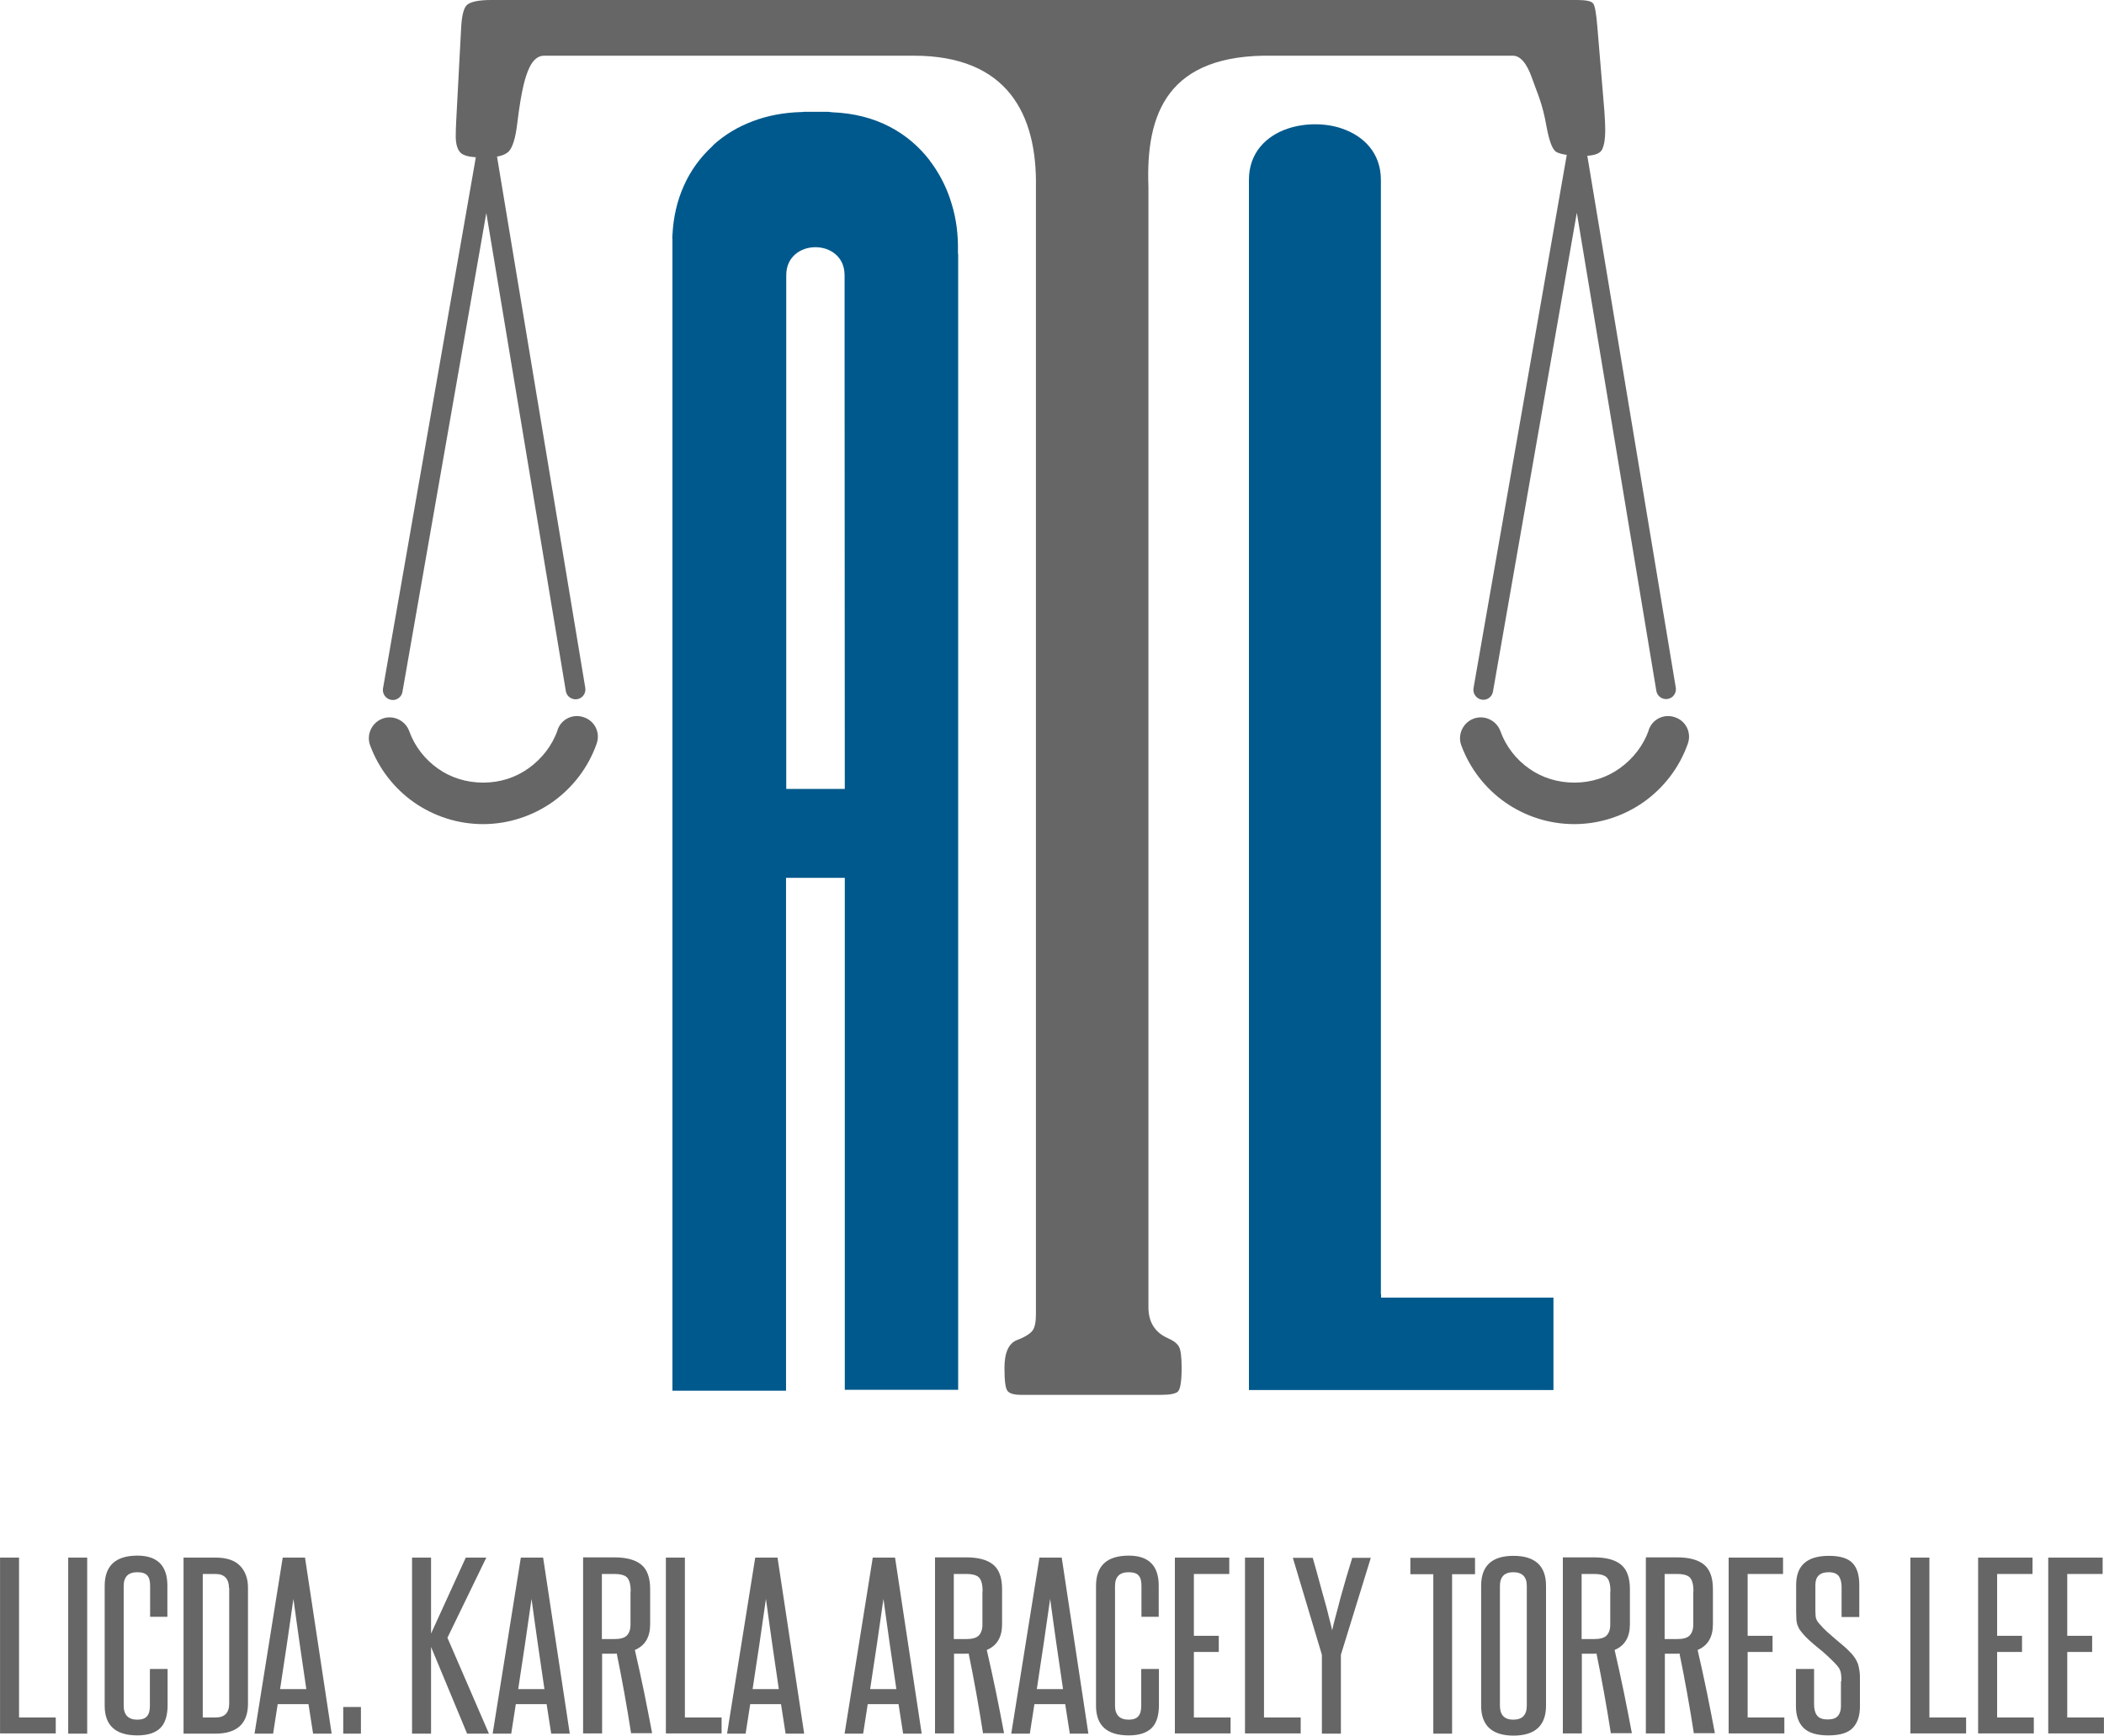 <?xml version="1.0" encoding="UTF-8"?>
<svg xmlns="http://www.w3.org/2000/svg" xmlns:xlink="http://www.w3.org/1999/xlink" xmlns:xodm="http://www.corel.com/coreldraw/odm/2003" xml:space="preserve" width="14.258mm" height="11.763mm" version="1.1" style="shape-rendering:geometricPrecision; text-rendering:geometricPrecision; image-rendering:optimizeQuality; fill-rule:evenodd; clip-rule:evenodd" viewBox="0 0 96.31 79.46"> <defs> <style type="text/css"> .fil1 {fill:#00598C;fill-rule:nonzero} .fil0 {fill:#666666;fill-rule:nonzero} </style> </defs> <g id="Capa_x0020_1">  <path class="fil0" d="M41.91 2.55l-17.01 0c-0.27,0 -0.5,0.19 -0.67,0.55 -0.17,0.37 -0.35,0.9 -0.55,2.52 -0.08,0.7 -0.22,1.15 -0.41,1.33 -0.11,0.1 -0.28,0.18 -0.52,0.22l4.04 24.32c0.04,0.24 -0.12,0.48 -0.37,0.52 -0.24,0.04 -0.48,-0.12 -0.52,-0.37l-3.64 -21.89 -3.84 21.93c-0.04,0.24 -0.28,0.41 -0.52,0.36 -0.24,-0.04 -0.41,-0.28 -0.37,-0.52l4.25 -24.32c-0.34,-0.02 -0.56,-0.09 -0.68,-0.19 -0.15,-0.13 -0.24,-0.39 -0.24,-0.77 0,-0.23 0.01,-0.45 0.02,-0.67l0.23 -4.34c0.03,-0.51 0.11,-0.84 0.25,-0.99 0.15,-0.15 0.52,-0.24 1.12,-0.24l49.72 0c0.39,0 0.64,0.05 0.72,0.15 0.09,0.1 0.15,0.47 0.2,1.08l0.32 3.84c0.02,0.29 0.04,0.6 0.04,0.92 0,0.37 -0.05,0.66 -0.14,0.85 -0.08,0.17 -0.31,0.27 -0.68,0.29l4.05 24.35c0.04,0.24 -0.12,0.48 -0.37,0.52 -0.24,0.04 -0.48,-0.12 -0.52,-0.37l-3.64 -21.89 -3.84 21.93c-0.04,0.24 -0.28,0.41 -0.52,0.36 -0.24,-0.04 -0.41,-0.28 -0.37,-0.52l4.27 -24.42c-0.23,-0.03 -0.39,-0.08 -0.49,-0.14 -0.18,-0.12 -0.32,-0.52 -0.44,-1.17 -0.19,-1.08 -0.42,-1.51 -0.66,-2.2 -0.24,-0.69 -0.54,-1.03 -0.88,-1.03l-10.97 0c-4.83,-0.09 -5.84,2.63 -5.71,6.01l0 51.29c0,0.68 0.3,1.16 0.9,1.42 0.25,0.11 0.42,0.24 0.5,0.39 0.08,0.15 0.12,0.47 0.12,0.96 0,0.62 -0.06,0.98 -0.17,1.09 -0.11,0.1 -0.37,0.15 -0.77,0.15l-6.41 0c-0.32,0 -0.53,-0.06 -0.62,-0.18 -0.1,-0.12 -0.14,-0.48 -0.14,-1.07 0,-0.69 0.2,-1.12 0.58,-1.26 0.37,-0.14 0.61,-0.3 0.71,-0.44 0.1,-0.14 0.15,-0.39 0.15,-0.73l0 -51.6c0.06,-3.38 -1.33,-6.03 -5.59,-6.03zm-16.39 30.87c0.17,-0.5 0.71,-0.76 1.21,-0.58 0.5,0.17 0.76,0.71 0.58,1.21 -0.38,1.08 -1.09,2.01 -2.02,2.67 -0.9,0.63 -2,1.01 -3.18,1.01 -1.17,0 -2.26,-0.37 -3.15,-0.99 -0.92,-0.64 -1.63,-1.56 -2.02,-2.62 -0.18,-0.49 0.08,-1.04 0.57,-1.22 0.49,-0.18 1.04,0.08 1.22,0.57 0.25,0.7 0.72,1.3 1.32,1.72 0.58,0.41 1.29,0.64 2.07,0.64 0.78,0 1.5,-0.24 2.08,-0.66 0.6,-0.43 1.07,-1.03 1.32,-1.73zm49.95 0c0.17,-0.5 0.71,-0.76 1.21,-0.58 0.5,0.17 0.76,0.71 0.58,1.21 -0.38,1.08 -1.09,2.01 -2.02,2.67 -0.9,0.63 -2,1.01 -3.18,1.01 -1.17,0 -2.26,-0.37 -3.15,-0.99 -0.92,-0.64 -1.63,-1.56 -2.02,-2.62 -0.18,-0.49 0.08,-1.04 0.57,-1.22 0.49,-0.18 1.04,0.08 1.22,0.57 0.25,0.7 0.72,1.3 1.32,1.72 0.58,0.41 1.29,0.64 2.07,0.64 0.78,0 1.5,-0.24 2.08,-0.66 0.6,-0.43 1.07,-1.03 1.32,-1.73z"></path> <path class="fil1" d="M30.78 10.91l0 52.76 5.2 0 0 -23.48 2.69 0 0 23.44 5.19 0 0 -52.01 -0.01 0 0 -0.16c0.01,-0.7 -0.07,-1.43 -0.29,-2.13 -0.19,-0.65 -0.49,-1.27 -0.9,-1.84l-0.1 -0.13 0.01 -0c-0.49,-0.64 -1.11,-1.18 -1.87,-1.57 -0.74,-0.38 -1.6,-0.61 -2.61,-0.65l-0.17 -0.02 -1.14 0c-0.03,0.01 -0.06,0.01 -0.09,0.01 -0.8,0.02 -1.56,0.16 -2.26,0.43 -0.66,0.25 -1.26,0.61 -1.78,1.08l0 0.01 -0.05 0.05c-0.55,0.51 -0.99,1.11 -1.3,1.81 -0.3,0.67 -0.48,1.42 -0.52,2.26l-0.01 0.14zm7.88 4.47l0.01 20.74 -2.68 0 0 -20.71 0 -2.81c0,-1.71 2.67,-1.71 2.67,0l0 2.77z"></path> <path class="fil1" d="M63.21 59.26l0 -51.03c0,-1.22 -0.78,-2 -1.77,-2.34 -0.39,-0.14 -0.82,-0.2 -1.25,-0.2 -0.43,0 -0.86,0.07 -1.25,0.2 -1,0.34 -1.77,1.12 -1.77,2.34l0 55.41 13.94 -0 0 -4.23 -7.89 0 0 -0.16z"></path> <path class="fil0" d="M-0 79.37l0 -8.06 0.87 0 0 7.32 1.68 0 0 0.73 -2.55 0zm3.12 0l0 -8.06 0.87 0 0 8.06 -0.87 0zm3.76 -2.96l0.79 0 0 1.66c0,0.47 -0.11,0.82 -0.33,1.04 -0.22,0.22 -0.57,0.34 -1.05,0.34 -1,0 -1.5,-0.45 -1.5,-1.36l0 -5.48c0,-0.93 0.5,-1.39 1.5,-1.39 0.91,0 1.37,0.46 1.37,1.37l0 1.43 -0.79 0 0 -1.42c0,-0.22 -0.04,-0.37 -0.13,-0.47 -0.08,-0.1 -0.24,-0.15 -0.46,-0.15 -0.41,0 -0.62,0.21 -0.62,0.63l0 5.48c0,0.42 0.21,0.64 0.62,0.64 0.21,0 0.36,-0.05 0.45,-0.16 0.09,-0.1 0.13,-0.26 0.13,-0.48l0 -1.67zm3.6 -3.71c0,-0.2 -0.05,-0.36 -0.15,-0.47 -0.1,-0.11 -0.26,-0.17 -0.46,-0.17l-0.59 0 0 6.57 0.59 0c0.41,0 0.62,-0.21 0.62,-0.64l0 -5.3zm-2.08 6.67l0 -8.06 1.46 0c0.5,0 0.88,0.12 1.12,0.37 0.24,0.24 0.37,0.58 0.37,1.01l0 5.31c0,0.91 -0.5,1.37 -1.49,1.37l-1.46 0zm5.93 0l-0.21 -1.35 -1.41 0 -0.21 1.35 -0.85 0 1.29 -8.06 1.02 0 1.22 8.06 -0.87 0zm-0.31 -2.04c-0.1,-0.69 -0.2,-1.38 -0.3,-2.05 -0.1,-0.68 -0.19,-1.37 -0.29,-2.08 -0.1,0.71 -0.2,1.41 -0.3,2.08 -0.1,0.68 -0.21,1.36 -0.31,2.05l1.2 0zm1.69 2.04l0 -1.22 0.81 0 0 1.22 -0.81 0zm5.67 0l-1.65 -3.97 0 3.97 -0.87 0 0 -8.06 0.87 0 0 3.48 1.59 -3.48 0.94 0 -1.78 3.67 1.9 4.39 -0.99 0zm3.85 0l-0.21 -1.35 -1.41 0 -0.21 1.35 -0.85 0 1.29 -8.06 1.02 0 1.22 8.06 -0.87 0zm-0.31 -2.04c-0.1,-0.69 -0.2,-1.38 -0.3,-2.05 -0.1,-0.68 -0.19,-1.37 -0.29,-2.08 -0.1,0.71 -0.2,1.41 -0.3,2.08 -0.1,0.68 -0.21,1.36 -0.31,2.05l1.2 0zm3.97 2.04c-0.1,-0.63 -0.2,-1.25 -0.31,-1.85 -0.11,-0.6 -0.22,-1.2 -0.35,-1.82 -0.04,0.01 -0.07,0.01 -0.1,0.01 -0.03,0 -0.06,0 -0.1,0l-0.47 0 0 3.65 -0.87 0 0 -8.06 1.43 0c0.55,0 0.96,0.11 1.23,0.33 0.27,0.22 0.41,0.59 0.41,1.12l0 1.61c0,0.59 -0.23,0.98 -0.7,1.18 0.15,0.65 0.29,1.29 0.42,1.92 0.13,0.63 0.25,1.26 0.37,1.89l-0.95 0zm-0.02 -6.51c0,-0.29 -0.05,-0.5 -0.15,-0.62 -0.1,-0.12 -0.3,-0.18 -0.61,-0.18l-0.56 0 0 2.98 0.57 0c0.27,0 0.46,-0.05 0.57,-0.16 0.11,-0.11 0.17,-0.28 0.17,-0.5l0 -1.52zm1.61 6.51l0 -8.06 0.87 0 0 7.32 1.68 0 0 0.73 -2.55 0zm5.48 0l-0.21 -1.35 -1.41 0 -0.21 1.35 -0.85 0 1.29 -8.06 1.02 0 1.22 8.06 -0.87 0zm-0.31 -2.04c-0.1,-0.69 -0.2,-1.38 -0.3,-2.05 -0.1,-0.68 -0.19,-1.37 -0.29,-2.08 -0.1,0.71 -0.2,1.41 -0.3,2.08 -0.1,0.68 -0.21,1.36 -0.31,2.05l1.2 0zm5.69 2.04l-0.21 -1.35 -1.41 0 -0.21 1.35 -0.85 0 1.29 -8.06 1.02 0 1.22 8.06 -0.87 0zm-0.31 -2.04c-0.1,-0.69 -0.2,-1.38 -0.3,-2.05 -0.1,-0.68 -0.19,-1.37 -0.29,-2.08 -0.1,0.71 -0.2,1.41 -0.3,2.08 -0.1,0.68 -0.21,1.36 -0.31,2.05l1.2 0zm3.97 2.04c-0.1,-0.63 -0.2,-1.25 -0.31,-1.85 -0.11,-0.6 -0.22,-1.2 -0.35,-1.82 -0.04,0.01 -0.07,0.01 -0.1,0.01 -0.03,0 -0.06,0 -0.1,0l-0.47 0 0 3.65 -0.87 0 0 -8.06 1.43 0c0.55,0 0.96,0.11 1.23,0.33 0.27,0.22 0.41,0.59 0.41,1.12l0 1.61c0,0.59 -0.23,0.98 -0.7,1.18 0.15,0.65 0.29,1.29 0.42,1.92 0.13,0.63 0.25,1.26 0.37,1.89l-0.95 0zm-0.02 -6.51c0,-0.29 -0.05,-0.5 -0.15,-0.62 -0.1,-0.12 -0.3,-0.18 -0.61,-0.18l-0.56 0 0 2.98 0.57 0c0.27,0 0.46,-0.05 0.57,-0.16 0.11,-0.11 0.17,-0.28 0.17,-0.5l0 -1.52zm3.99 6.51l-0.21 -1.35 -1.41 0 -0.21 1.35 -0.85 0 1.29 -8.06 1.02 0 1.22 8.06 -0.87 0zm-0.31 -2.04c-0.1,-0.69 -0.2,-1.38 -0.3,-2.05 -0.1,-0.68 -0.19,-1.37 -0.29,-2.08 -0.1,0.71 -0.2,1.41 -0.3,2.08 -0.1,0.68 -0.21,1.36 -0.31,2.05l1.2 0zm3.6 -0.92l0.79 0 0 1.66c0,0.47 -0.11,0.82 -0.33,1.04 -0.22,0.22 -0.57,0.34 -1.05,0.34 -1,0 -1.5,-0.45 -1.5,-1.36l0 -5.48c0,-0.93 0.5,-1.39 1.5,-1.39 0.91,0 1.37,0.46 1.37,1.37l0 1.43 -0.79 0 0 -1.42c0,-0.22 -0.04,-0.37 -0.13,-0.47 -0.08,-0.1 -0.24,-0.15 -0.46,-0.15 -0.41,0 -0.62,0.21 -0.62,0.63l0 5.48c0,0.42 0.21,0.64 0.62,0.64 0.21,0 0.36,-0.05 0.45,-0.16 0.09,-0.1 0.13,-0.26 0.13,-0.48l0 -1.67zm1.52 2.96l0 -8.06 2.49 0 0 0.75 -1.62 0 0 2.83 1.14 0 0 0.74 -1.14 0 0 3 1.68 0 0 0.73 -2.55 0zm3.21 0l0 -8.06 0.87 0 0 7.32 1.68 0 0 0.73 -2.55 0zm3.52 0l0 -3.61 -1.33 -4.44 0.91 0c0.08,0.27 0.16,0.56 0.25,0.89 0.09,0.32 0.17,0.64 0.26,0.95 0.09,0.31 0.17,0.6 0.23,0.87 0.07,0.26 0.12,0.47 0.15,0.61 0.03,-0.14 0.08,-0.35 0.15,-0.61 0.07,-0.26 0.15,-0.55 0.23,-0.87 0.09,-0.31 0.18,-0.63 0.27,-0.95 0.1,-0.32 0.19,-0.62 0.27,-0.89l0.85 0 -1.37 4.44 0 3.61 -0.88 0zm5.1 0l0 -7.3 -1.05 0 0 -0.75 2.96 0 0 0.75 -1.05 0 0 7.3 -0.86 0zm2.19 -6.77c0,-0.91 0.49,-1.37 1.48,-1.37 0.99,0 1.49,0.46 1.49,1.37l0 5.49c0,0.91 -0.5,1.37 -1.49,1.37 -0.98,0 -1.48,-0.46 -1.48,-1.37l0 -5.49zm2.09 0c0,-0.41 -0.21,-0.62 -0.62,-0.62 -0.4,0 -0.61,0.21 -0.61,0.62l0 5.49c0,0.42 0.2,0.64 0.61,0.64 0.41,0 0.62,-0.21 0.62,-0.64l0 -5.49zm3.85 6.77c-0.1,-0.63 -0.2,-1.25 -0.31,-1.85 -0.11,-0.6 -0.22,-1.2 -0.35,-1.82 -0.04,0.01 -0.07,0.01 -0.1,0.01 -0.03,0 -0.06,0 -0.1,0l-0.47 0 0 3.65 -0.87 0 0 -8.06 1.43 0c0.55,0 0.96,0.11 1.23,0.33 0.27,0.22 0.41,0.59 0.41,1.12l0 1.61c0,0.59 -0.23,0.98 -0.7,1.18 0.15,0.65 0.29,1.29 0.42,1.92 0.13,0.63 0.25,1.26 0.37,1.89l-0.95 0zm-0.02 -6.51c0,-0.29 -0.05,-0.5 -0.15,-0.62 -0.1,-0.12 -0.3,-0.18 -0.61,-0.18l-0.56 0 0 2.98 0.57 0c0.27,0 0.46,-0.05 0.57,-0.16 0.11,-0.11 0.17,-0.28 0.17,-0.5l0 -1.52zm3.82 6.51c-0.1,-0.63 -0.2,-1.25 -0.31,-1.85 -0.11,-0.6 -0.22,-1.2 -0.35,-1.82 -0.04,0.01 -0.07,0.01 -0.1,0.01 -0.03,0 -0.06,0 -0.1,0l-0.47 0 0 3.65 -0.87 0 0 -8.06 1.43 0c0.55,0 0.96,0.11 1.23,0.33 0.27,0.22 0.41,0.59 0.41,1.12l0 1.61c0,0.59 -0.23,0.98 -0.7,1.18 0.15,0.65 0.29,1.29 0.42,1.92 0.13,0.63 0.25,1.26 0.37,1.89l-0.95 0zm-0.02 -6.51c0,-0.29 -0.05,-0.5 -0.15,-0.62 -0.1,-0.12 -0.3,-0.18 -0.61,-0.18l-0.56 0 0 2.98 0.57 0c0.27,0 0.46,-0.05 0.57,-0.16 0.11,-0.11 0.17,-0.28 0.17,-0.5l0 -1.52zm1.61 6.51l0 -8.06 2.49 0 0 0.75 -1.62 0 0 2.83 1.14 0 0 0.74 -1.14 0 0 3 1.68 0 0 0.73 -2.55 0zm5.16 -2.39c0,-0.12 -0,-0.22 -0.01,-0.3 -0.01,-0.08 -0.02,-0.15 -0.05,-0.21 -0.02,-0.06 -0.05,-0.11 -0.09,-0.16 -0.04,-0.05 -0.08,-0.1 -0.14,-0.16 -0.24,-0.25 -0.51,-0.5 -0.79,-0.72 -0.28,-0.23 -0.51,-0.43 -0.67,-0.62 -0.07,-0.08 -0.12,-0.15 -0.17,-0.22 -0.04,-0.07 -0.07,-0.14 -0.1,-0.22 -0.02,-0.08 -0.04,-0.16 -0.04,-0.26 -0,-0.09 -0.01,-0.21 -0.01,-0.35l0 -1.2c0,-0.89 0.5,-1.33 1.5,-1.33 0.51,0 0.87,0.11 1.08,0.33 0.21,0.22 0.31,0.55 0.31,1l0 1.47 -0.81 0 0 -1.37c0,-0.2 -0.04,-0.37 -0.12,-0.49 -0.08,-0.12 -0.24,-0.19 -0.47,-0.19 -0.4,0 -0.61,0.19 -0.61,0.58l0 1.19c0,0.17 0.01,0.29 0.04,0.37 0.03,0.08 0.08,0.16 0.17,0.25 0.1,0.12 0.21,0.23 0.34,0.35 0.13,0.11 0.26,0.23 0.39,0.34 0.13,0.11 0.26,0.22 0.38,0.32 0.12,0.1 0.22,0.21 0.31,0.3 0.08,0.08 0.14,0.17 0.19,0.24 0.05,0.08 0.09,0.16 0.13,0.26 0.03,0.09 0.05,0.2 0.07,0.33 0.02,0.12 0.02,0.27 0.02,0.45l0 1.16c0,0.43 -0.11,0.76 -0.33,0.99 -0.22,0.23 -0.59,0.34 -1.12,0.34 -0.52,0 -0.89,-0.11 -1.13,-0.34 -0.23,-0.23 -0.35,-0.56 -0.35,-0.99l0 -1.71 0.83 0 0 1.61c0,0.22 0.04,0.39 0.13,0.51 0.09,0.13 0.25,0.19 0.5,0.19 0.21,0 0.37,-0.05 0.46,-0.16 0.09,-0.1 0.14,-0.25 0.14,-0.44l0 -1.15zm3.16 2.39l0 -8.06 0.87 0 0 7.32 1.68 0 0 0.73 -2.55 0zm3.1 0l0 -8.06 2.49 0 0 0.75 -1.62 0 0 2.83 1.14 0 0 0.74 -1.14 0 0 3 1.68 0 0 0.73 -2.55 0zm3.21 0l0 -8.06 2.49 0 0 0.75 -1.62 0 0 2.83 1.14 0 0 0.74 -1.14 0 0 3 1.68 0 0 0.73 -2.55 0z"></path> </g> </svg>
